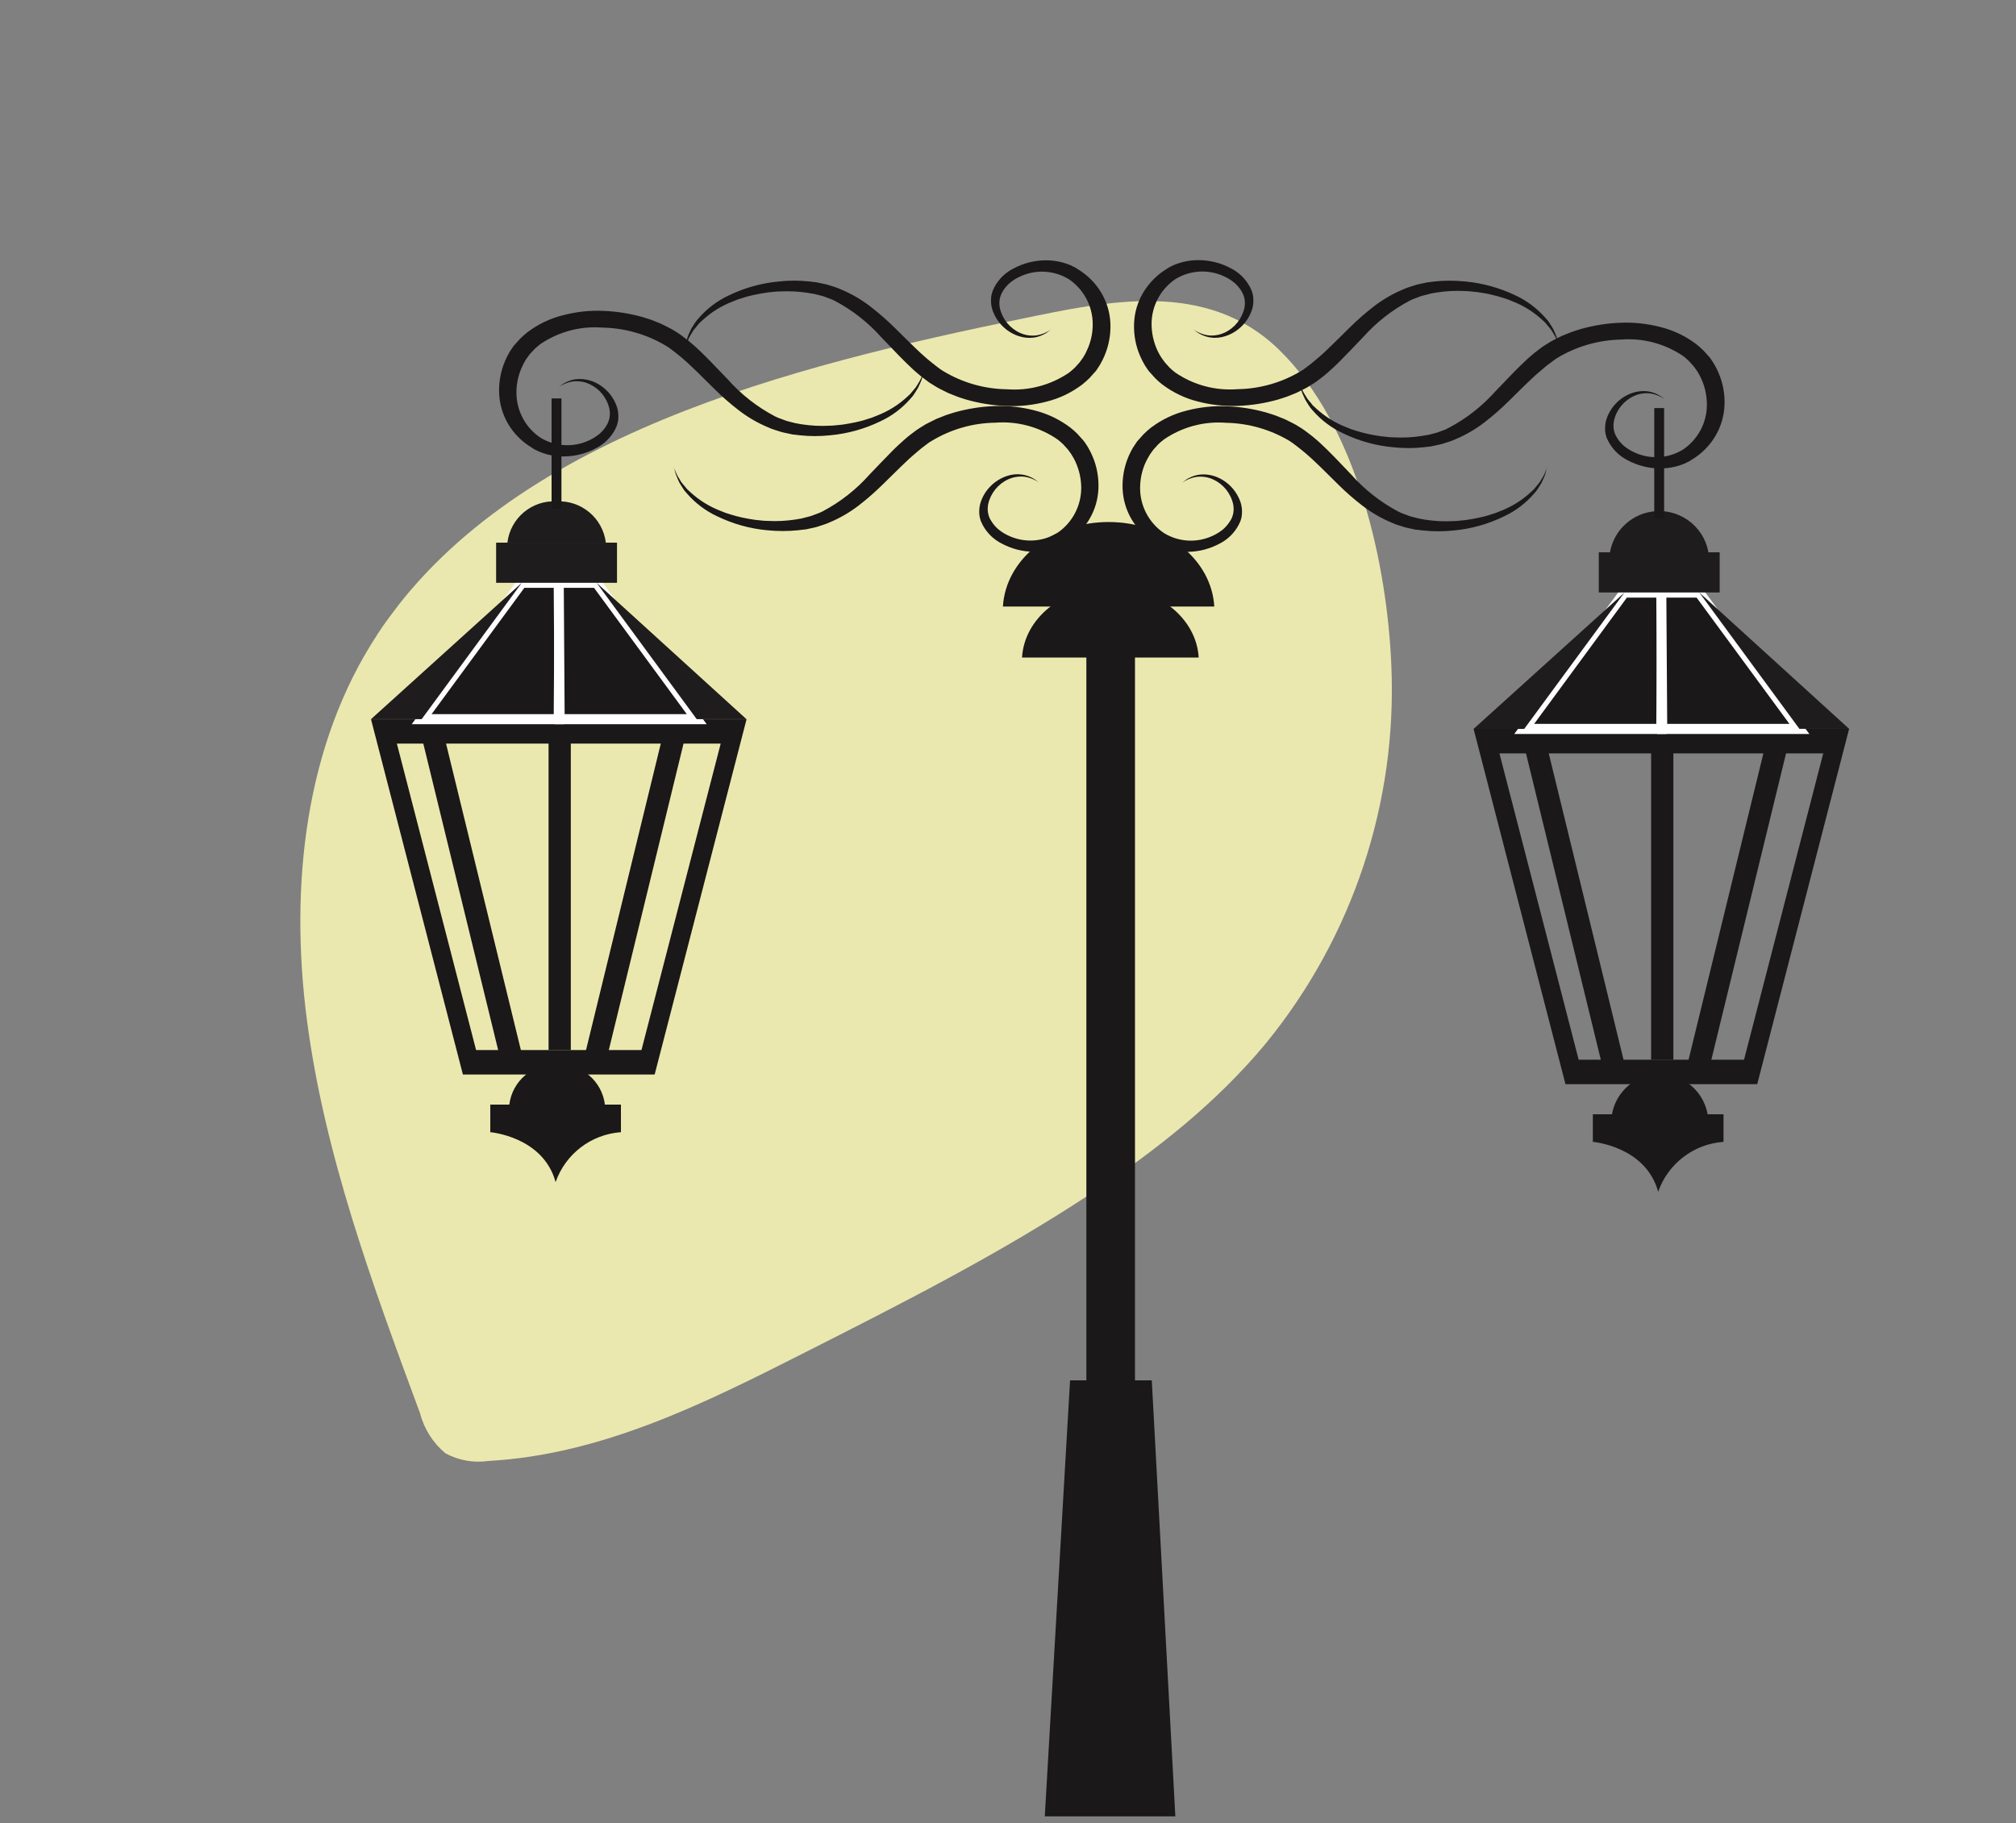 <?xml version="1.0" encoding="UTF-8"?><svg id="Layer_8" xmlns="http://www.w3.org/2000/svg" xmlns:xlink="http://www.w3.org/1999/xlink" viewBox="0 0 200.29 181.15"><rect x="0" y="0" width="200.29" height="181.15" fill="#808080" stroke="none"/><defs><style>.cls-1{fill:#ebe8af;}.cls-2{stroke:#fff;stroke-miterlimit:10;}.cls-2,.cls-3{fill:none;}.cls-4{fill:#1a1818;}.cls-5{fill:#1e1c1d;}.cls-6{clip-path:url(#clippath-1);}.cls-7{clip-path:url(#clippath);}</style><clipPath id="clippath"><rect class="cls-3" x="11.35" y="37.77" width="137.56" height="95.1" transform="translate(-36.23 97.98) rotate(-53)"/></clipPath><clipPath id="clippath-1"><rect class="cls-3" x="36.86" y="25.85" width="146.85" height="154.64"/></clipPath></defs><g id="Group_318"><g class="cls-7"><g id="Group_310"><path id="Path_2412" class="cls-1" d="M37.51,63.02c-7.2,10.93-8.76,24.94-7.02,38.31s6.51,26.31,11.25,39.12c.4,1.55,1.29,2.94,2.52,3.96,1.3.7,2.78.97,4.24.76,11.23-.62,21.37-5.67,31.17-10.63,9.74-4.93,19.51-9.87,28.58-15.85,6.48-4.27,12.63-9.11,17.54-15.05,8.6-10.55,13.03-23.89,12.44-37.49-.41-10-3.37-23.85-11.18-31.42-7.21-7-17.11-4.8-25.62-3.04-22.51,4.65-50.89,11.53-63.93,31.33"/></g></g></g><g id="Group_395"><path id="Path_2921" class="cls-4" d="M106.31,137.17l-2.51,43.31h12.97l-2.34-43.32h-8.12Z"/><rect id="Rectangle_925" class="cls-4" x="107.93" y="64.18" width="4.83" height="105.16"/><g id="Group_399"><g class="cls-6"><g id="Group_398"><path id="Path_2922" class="cls-4" d="M66.93,46.41l.3.71c.1.23.29.49.47.8.11.15.25.3.38.46.07.08.13.17.21.25l.26.24c.88.82,1.91,1.46,3.03,1.89l.5.2c.17.06.36.11.54.17.38.12.76.22,1.14.3.39.09.81.15,1.23.22.43.04.86.11,1.3.11.92.05,1.84,0,2.75-.14l.35-.06.17-.03h.05s-.03,0-.02,0h.02s.09-.03.09-.03l.74-.19c.25-.06.43-.16.65-.23.11-.04.21-.07.32-.12l.32-.15c1.76-.93,3.34-2.17,4.66-3.66.73-.75,1.46-1.54,2.25-2.33.19-.2.4-.39.61-.59s.42-.39.64-.58.44-.38.69-.56l.36-.27.09-.07.05-.03.09-.06.18-.12.37-.23c.13-.09.26-.16.4-.23.3-.15.6-.31.9-.45l.9-.36c.31-.11.62-.2.94-.3,1.28-.36,2.6-.57,3.92-.62,1.35-.05,2.7.09,4,.43,1.28.32,2.49.9,3.55,1.7.25.2.49.4.71.63.2.23.41.46.62.69l.04.05v.02s.04.04.04.04l.06.08.11.17c.08.11.15.23.22.35.15.26.28.52.4.8.44,1.01.64,2.11.6,3.22-.04,1.08-.35,2.13-.9,3.06-.57.96-1.36,1.76-2.32,2.34l-.18.11-.04.03s.03-.01-.06.04h-.02s-.07.05-.07.05l-.34.17c-.29.12-.58.22-.88.3-.56.14-1.14.21-1.72.19-1.07-.02-2.12-.3-3.06-.8-.82-.41-1.49-1.06-1.92-1.87-.04-.09-.09-.18-.13-.28-.01-.03-.02-.03-.04-.08l-.02-.06-.04-.13c-.03-.08-.05-.2-.07-.3s-.02-.19-.03-.29c-.02-.36.02-.73.13-1.08.4-1.23,1.36-2.2,2.58-2.62.48-.17,1-.23,1.51-.16.36.05.71.16,1.03.33.11.06.22.12.32.19.07.05.14.1.21.16.11.09.17.13.17.13l-.18-.12c-.07-.05-.15-.09-.23-.13-.11-.06-.22-.11-.33-.15-.32-.13-.66-.2-1-.21-.45-.01-.9.08-1.32.27-1.01.46-1.75,1.37-2,2.45-.06.29-.07.59-.02.88.02.07.03.15.05.22s.03.13.07.21l.05.12.03.06s.01.03.02.04l.13.21c.18.29.41.56.67.78.29.24.62.45.96.61,1.57.76,3.42.67,4.91-.25,1.48-1,2.36-2.67,2.37-4.45,0-.91-.2-1.81-.58-2.63-.09-.2-.2-.4-.32-.59-.06-.11-.13-.22-.21-.32l-.21-.29-.48-.53c-.18-.17-.36-.33-.56-.48-1.81-1.24-3.99-1.83-6.17-1.66-2.25.03-4.44.66-6.36,1.83l-.18.11h-.03s.03,0,.02,0l-.04.03-.08.06-.32.24c-.22.15-.42.33-.63.5s-.41.34-.61.52-.4.35-.59.54c-.78.73-1.53,1.5-2.31,2.25-.77.76-1.58,1.48-2.44,2.14-.88.68-1.84,1.24-2.86,1.67l-.38.16c-.13.05-.28.09-.41.14-.27.08-.56.19-.81.24l-.75.16-.09.02h-.09s-.05.01-.05.01l-.2.02-.4.05c-1.01.1-2.04.1-3.05,0-1.73-.16-3.41-.63-4.98-1.39-1.14-.53-2.16-1.3-2.99-2.25-.08-.1-.16-.19-.24-.28s-.13-.19-.19-.28c-.12-.18-.23-.35-.32-.51-.14-.28-.26-.57-.37-.86-.13-.48-.2-.73-.2-.73"/><path id="Path_2923" class="cls-4" d="M153.71,46.41l-.2.73c-.07.24-.22.52-.37.86-.09.16-.21.33-.32.51-.06.09-.12.19-.19.28s-.15.18-.24.28c-.83.95-1.84,1.72-2.99,2.25-1.56.76-3.25,1.23-4.97,1.39-1.01.11-2.04.11-3.05,0l-.4-.05-.2-.02h-.05s-.06-.01-.06-.01h-.02l-.09-.02-.75-.16c-.25-.05-.54-.16-.81-.24-.14-.05-.28-.08-.41-.14l-.38-.16c-1.02-.43-1.98-.99-2.86-1.67-.86-.66-1.68-1.38-2.44-2.14-.77-.75-1.52-1.52-2.3-2.25-.19-.19-.39-.36-.59-.54s-.4-.36-.61-.52-.41-.34-.63-.5l-.32-.24-.08-.06-.04-.03s.06.04.02.01h-.02s-.18-.13-.18-.13c-1.92-1.16-4.12-1.79-6.36-1.83-2.19-.17-4.36.42-6.17,1.66-.19.15-.38.31-.56.48l-.48.53-.21.29c-.08.1-.15.21-.21.32-.12.19-.22.39-.32.59-.39.82-.58,1.72-.58,2.63,0,1.78.89,3.45,2.36,4.45,1.49.92,3.34,1.01,4.91.25.35-.16.67-.37.97-.61.26-.23.49-.49.67-.78l.13-.21s.03-.05.02-.04l.03-.06.05-.12c.03-.08.04-.14.07-.21s.03-.15.05-.22c.05-.29.04-.59-.02-.88-.25-1.09-.99-1.99-2-2.45-.41-.19-.86-.28-1.32-.27-.34.01-.68.08-1,.21-.11.04-.23.09-.33.15-.08.04-.16.08-.23.13-.12.08-.18.12-.18.12l.16-.13c.07-.06.14-.11.21-.16.1-.07.21-.14.32-.19.32-.17.67-.28,1.03-.33.51-.06,1.02,0,1.51.16,1.22.42,2.17,1.39,2.58,2.62.11.35.15.71.13,1.08-.01.1-.02.19-.03.29s-.04.21-.07.3l-.04.13-.02.06c-.02.06-.02.06-.04.08-.04.09-.09.18-.13.28-.43.81-1.1,1.46-1.92,1.87-.94.5-1.99.78-3.06.8-.58.02-1.16-.05-1.73-.19-.3-.08-.6-.18-.88-.3l-.34-.16-.08-.04h-.02s-.04-.03-.06-.05l-.04-.03-.18-.11c-.95-.58-1.75-1.38-2.32-2.34-.55-.93-.86-1.98-.9-3.06-.04-1.1.16-2.2.6-3.22.12-.27.25-.54.4-.8.07-.12.15-.24.23-.35l.11-.17.06-.08.03-.04v-.02s.05-.05.05-.05l.62-.69c.22-.22.46-.43.71-.63,1.06-.8,2.26-1.38,3.55-1.7,1.3-.34,2.65-.49,4-.43,1.33.05,2.65.26,3.92.62.31.1.62.19.93.3l.9.36c.3.14.6.3.9.45.14.07.27.15.4.23l.37.23.18.12.08.06.05.03.09.07.36.27c.25.18.47.37.69.56s.44.38.64.58.42.39.61.59c.79.78,1.52,1.58,2.25,2.33,1.32,1.49,2.9,2.73,4.66,3.66l.32.15c.11.05.21.08.32.12.22.07.4.17.65.23l.74.19.09.02h.02s-.02,0-.02,0h.05s.17.04.17.04l.35.06c.91.14,1.83.19,2.75.14.45,0,.88-.08,1.3-.11.42-.07.83-.13,1.23-.22s.78-.17,1.14-.3c.18-.06.36-.11.54-.17l.5-.2c1.12-.43,2.15-1.07,3.03-1.89.09-.08.18-.17.26-.24s.14-.17.21-.25c.13-.16.27-.32.38-.46.18-.31.37-.57.47-.8.2-.46.3-.71.3-.71"/><path id="Path_2924" class="cls-4" d="M154.87,34.27s-.1-.25-.3-.71c-.1-.23-.29-.49-.47-.8-.11-.15-.25-.3-.38-.46-.07-.08-.13-.17-.21-.25l-.26-.24c-.88-.82-1.91-1.46-3.03-1.89l-.5-.2c-.18-.06-.36-.11-.54-.17-.36-.12-.75-.2-1.14-.3s-.81-.15-1.23-.22c-.43-.04-.86-.11-1.3-.11-.92-.05-1.84,0-2.75.14l-.35.06-.18.03h-.05s.03,0,.01.01h-.02s-.09.03-.09.03l-.74.19c-.25.06-.43.15-.65.23-.11.04-.21.07-.32.12l-.32.15c-1.76.93-3.34,2.17-4.66,3.66-.73.75-1.46,1.54-2.25,2.33-.19.2-.4.39-.61.59s-.42.39-.64.58-.44.38-.69.56l-.36.27-.09.07-.05.03-.08.06-.18.11-.37.23c-.13.09-.26.16-.4.23-.3.15-.6.31-.9.45l-.9.36c-.31.11-.62.2-.93.3-1.28.36-2.6.57-3.92.62-1.35.05-2.7-.09-4-.43-1.29-.32-2.49-.9-3.55-1.7-.25-.2-.49-.4-.71-.63l-.62-.69s-.06-.07-.04-.05v-.02s-.04-.04-.04-.04l-.06-.08-.11-.17c-.08-.11-.15-.23-.22-.35-.15-.26-.28-.52-.4-.8-.44-1.01-.64-2.11-.6-3.22.04-1.08.35-2.13.9-3.06.57-.96,1.36-1.76,2.31-2.35l.18-.11.04-.03s-.03.01.06-.04h.02s.09-.05.09-.05l.34-.17c.29-.12.58-.22.88-.3.56-.14,1.14-.21,1.72-.19,1.07.02,2.12.3,3.06.8.82.41,1.49,1.07,1.92,1.88.04.09.09.18.13.28.01.03.01.03.04.08l.02.07.04.13c.03.09.05.2.07.3s.02.19.03.29c.02.36-.02.73-.13,1.08-.4,1.23-1.36,2.2-2.58,2.62-.48.17-1,.23-1.51.16-.36-.05-.71-.16-1.03-.33-.11-.06-.22-.12-.32-.19-.07-.05-.15-.1-.21-.16l-.17-.13s.06.04.18.12c.07.05.15.09.23.13.11.06.22.11.33.15.32.13.66.2,1,.21.45.01.9-.08,1.32-.27,1.01-.46,1.75-1.37,2-2.45.06-.29.07-.59.02-.88-.01-.07-.03-.15-.05-.22s-.03-.13-.07-.21l-.05-.12-.03-.06s-.02-.03-.02-.04l-.12-.21c-.18-.29-.41-.56-.67-.78-.29-.24-.62-.45-.96-.61-1.57-.76-3.42-.67-4.91.25-1.47,1-2.36,2.67-2.36,4.45,0,.91.2,1.81.58,2.63.09.2.2.4.32.59.06.11.13.21.21.31l.21.29.48.53c.18.17.36.33.56.48,1.81,1.24,3.99,1.82,6.17,1.65,2.24-.03,4.44-.66,6.36-1.83l.18-.11h.02s-.03,0-.02,0l.04-.03.08-.06.32-.24c.22-.15.42-.33.63-.5s.41-.34.61-.52.4-.35.59-.54c.78-.73,1.53-1.5,2.3-2.25.77-.76,1.58-1.48,2.44-2.14.88-.68,1.84-1.24,2.86-1.67l.38-.16c.13-.05.27-.09.41-.14.27-.08.56-.19.81-.24l.75-.16.09-.02h.02s.09-.02.06-.01h.05s.2-.03.2-.03l.4-.05c1.01-.11,2.03-.1,3.05,0,1.73.16,3.42.63,4.99,1.38,1.14.53,2.16,1.3,2.99,2.25.08.1.16.19.24.28s.13.19.19.28c.12.18.23.35.32.51.14.28.26.57.37.86l.2.73"/><path id="Path_2925" class="cls-4" d="M68.1,34.27s.07-.26.2-.73c.07-.24.22-.52.37-.86.09-.16.21-.33.32-.51.06-.09.12-.19.19-.28l.24-.28c.82-.95,1.84-1.72,2.98-2.25,1.56-.76,3.25-1.23,4.98-1.39,1.01-.11,2.04-.11,3.05,0l.4.05.2.02h.05s.06.02.06.02h.02l.09.02.75.16c.25.05.54.16.81.24.14.05.28.09.41.14l.38.16c1.02.43,1.98.99,2.86,1.67.86.66,1.68,1.38,2.45,2.14.77.75,1.52,1.52,2.3,2.25.19.19.39.36.59.54s.4.36.61.52.41.34.63.5l.32.24.08.06.04.03s-.06-.04-.02-.01h.02s.19.13.19.13c1.92,1.17,4.12,1.8,6.37,1.83,2.19.17,4.36-.42,6.17-1.65.19-.15.38-.31.56-.48l.48-.53.21-.29c.08-.1.15-.21.21-.31.12-.19.22-.39.31-.59.39-.82.59-1.72.58-2.63,0-1.78-.89-3.45-2.36-4.45-1.48-.91-3.33-1.01-4.9-.25-.35.16-.67.36-.97.61-.26.23-.49.49-.67.78l-.12.21s-.03.05-.03.04l-.02.06-.05.12c-.03.08-.04.14-.07.21s-.03.15-.05.22c-.05.29-.04.59.02.88.25,1.08.99,1.99,2,2.45.41.19.86.28,1.32.27.34-.01.68-.08,1-.21.11-.04.22-.09.33-.15.08-.04.16-.08.23-.13.12-.08.18-.12.18-.12l-.16.13c-.07.06-.14.11-.21.16-.1.07-.21.14-.32.19-.32.17-.67.28-1.03.33-.51.06-1.02,0-1.5-.16-1.23-.42-2.18-1.39-2.59-2.62-.11-.35-.15-.71-.13-1.08.01-.1.01-.19.03-.29s.04-.21.07-.3l.04-.13.02-.07c.02-.05.02-.05.04-.08.04-.09.09-.18.13-.28.43-.81,1.1-1.46,1.92-1.87.94-.5,1.99-.78,3.06-.8.58-.02,1.16.05,1.72.19.3.08.6.18.88.3l.34.17.09.04h.02c.09.06.04.03.06.05l.04.03.18.11c.95.58,1.75,1.38,2.32,2.34.55.93.86,1.98.9,3.06.04,1.1-.16,2.2-.6,3.22-.12.28-.25.54-.4.8-.07.12-.14.24-.22.35l-.11.17-.06.08-.03.04v.02s-.05.05-.05.05c-.2.23-.41.46-.62.69-.22.22-.46.43-.71.63-1.06.8-2.26,1.38-3.55,1.7-1.3.34-2.65.49-4,.43-1.33-.05-2.65-.26-3.92-.62-.31-.1-.63-.19-.93-.3l-.9-.36c-.3-.14-.6-.3-.9-.45-.14-.07-.27-.15-.4-.23l-.37-.23-.18-.11-.09-.06-.04-.03-.09-.07-.36-.27c-.25-.18-.47-.37-.69-.56s-.44-.38-.64-.58-.42-.39-.61-.59c-.79-.78-1.52-1.58-2.25-2.32-1.32-1.49-2.89-2.73-4.65-3.66l-.32-.15c-.11-.05-.21-.08-.32-.12-.22-.07-.4-.17-.65-.23l-.74-.19-.09-.02h-.03s.02,0,.02,0h-.05l-.17-.03-.35-.06c-.91-.14-1.83-.19-2.75-.14-.45,0-.88.07-1.3.11-.42.07-.84.13-1.23.22s-.78.17-1.14.3c-.18.06-.37.11-.54.17l-.5.2c-1.12.43-2.15,1.07-3.03,1.89l-.26.24c-.08.08-.14.17-.21.25-.13.16-.27.32-.38.46-.18.31-.37.57-.47.8-.2.46-.3.71-.3.71"/><path id="Path_2926" class="cls-4" d="M91.78,36.94s-.07.26-.2.73c-.07.24-.22.52-.37.86-.09.16-.2.33-.32.52-.06.09-.12.19-.19.28s-.16.18-.24.28c-.83.95-1.84,1.72-2.99,2.25-1.56.76-3.25,1.23-4.98,1.39-1.01.11-2.03.11-3.05,0l-.4-.05-.2-.02h-.05s-.04-.01-.07-.02h-.02l-.09-.02-.75-.16c-.25-.05-.54-.16-.81-.24-.14-.05-.28-.09-.41-.14l-.38-.16c-1.02-.43-1.98-.99-2.86-1.67-.86-.66-1.68-1.38-2.44-2.14-.77-.75-1.52-1.52-2.3-2.25-.19-.19-.39-.36-.59-.54s-.4-.36-.61-.52-.41-.34-.63-.5l-.32-.24-.08-.06-.04-.03s.06.04.02.01h-.03s-.18-.12-.18-.12c-1.92-1.16-4.12-1.79-6.36-1.83-2.19-.17-4.36.42-6.17,1.65-.19.15-.38.31-.56.48l-.49.53-.21.29c-.08.1-.15.2-.21.31-.12.19-.22.39-.31.59-.39.82-.59,1.72-.58,2.63,0,1.78.89,3.45,2.37,4.45,1.48.91,3.33,1.01,4.9.25.35-.16.67-.37.97-.61.26-.23.49-.49.67-.78l.12-.21s.03-.05.02-.04l.03-.06.05-.12c.03-.08.04-.14.07-.21s.03-.15.05-.22c.05-.29.04-.59-.02-.88-.25-1.09-.99-1.99-2-2.45-.41-.19-.86-.28-1.32-.27-.34.01-.68.08-1,.21-.11.04-.23.09-.33.15-.08.04-.16.08-.23.13l-.18.12.17-.13c.07-.06.14-.11.21-.16.1-.07.21-.14.32-.19.32-.17.67-.28,1.03-.33.51-.06,1.02,0,1.51.16,1.22.42,2.18,1.39,2.58,2.62.11.35.15.71.13,1.08-.01.1-.01.19-.03.29s-.04.21-.07.3l-.04.13-.02.06c-.02.06-.02.06-.03.08-.05.09-.09.18-.13.28-.43.81-1.1,1.46-1.92,1.87-.94.5-1.99.78-3.06.8-.58.02-1.16-.05-1.72-.19-.3-.08-.6-.18-.88-.3l-.34-.17-.09-.04h-.02c-.09-.06-.04-.03-.06-.05l-.04-.03-.18-.11c-.95-.58-1.75-1.38-2.32-2.34-.54-.93-.85-1.98-.89-3.06-.04-1.1.16-2.2.6-3.22.12-.28.25-.54.4-.8.07-.12.14-.24.22-.35l.11-.16.06-.08.03-.04v-.02s.05-.05.05-.05c.2-.23.41-.46.62-.69.23-.22.46-.43.71-.63,1.06-.8,2.26-1.38,3.55-1.7,1.3-.34,2.65-.49,4-.43,1.33.05,2.64.26,3.92.62.31.1.63.19.93.3l.9.37c.3.14.6.3.9.45.14.07.27.15.4.23l.37.23.18.12.08.06.04.03.09.07.36.27c.25.18.47.37.69.56s.44.38.64.58.42.39.61.59c.79.78,1.52,1.58,2.25,2.32,1.32,1.49,2.9,2.73,4.66,3.66l.32.15c.11.05.21.08.32.12.22.07.41.17.65.23l.74.19.09.02h.02s-.06,0-.01,0h.04s.17.04.17.04l.35.06c.91.14,1.83.19,2.75.14.45,0,.88-.08,1.31-.11.42-.07.83-.13,1.23-.22s.78-.17,1.14-.3c.18-.06.36-.11.54-.17l.5-.2c1.12-.43,2.15-1.07,3.03-1.89l.26-.24c.08-.09.14-.17.21-.25.13-.16.27-.31.38-.46.18-.31.37-.57.47-.8.2-.46.3-.71.3-.71"/><path id="Path_2927" class="cls-4" d="M129.11,38.13s.07.26.2.73c.07.24.22.52.37.86.09.16.21.33.32.52.06.09.12.19.19.28s.15.18.24.28c.83.95,1.85,1.72,2.99,2.25,1.56.76,3.25,1.23,4.98,1.39,1.01.11,2.03.11,3.05,0l.4-.05.2-.02h.05s.04-.01.07-.02h.02s.09-.02.09-.02l.75-.16c.25-.05.54-.16.81-.24.13-.05.28-.08.41-.14l.38-.16c1.02-.43,1.98-.99,2.86-1.67.86-.66,1.67-1.38,2.44-2.14.77-.75,1.52-1.52,2.31-2.25.19-.19.39-.36.6-.54s.4-.35.61-.52.41-.34.63-.49l.32-.24.08-.06.04-.03s-.06.04-.02.01h.02s.19-.13.19-.13c1.92-1.16,4.12-1.79,6.36-1.83,2.19-.17,4.36.42,6.17,1.65.19.15.38.31.55.48l.48.53.21.29c.08.1.15.21.21.31.12.19.22.39.31.59.39.82.58,1.72.58,2.63,0,1.78-.89,3.45-2.37,4.45-1.48.91-3.33,1.01-4.9.25-.35-.16-.67-.37-.97-.61-.26-.23-.49-.49-.67-.78l-.12-.21s-.03-.05-.02-.04l-.03-.06-.05-.12c-.03-.08-.04-.14-.07-.21s-.03-.15-.05-.22c-.05-.29-.04-.59.02-.88.25-1.09.99-1.99,2-2.45.41-.19.86-.28,1.31-.27.34.01.68.08,1,.21.11.04.23.09.33.15.08.04.16.08.23.13l.18.12-.16-.13c-.07-.06-.14-.11-.21-.15-.1-.07-.21-.14-.32-.19-.32-.17-.67-.28-1.03-.33-.51-.06-1.02,0-1.5.16-1.22.42-2.18,1.39-2.58,2.62-.11.35-.15.71-.13,1.08,0,.09.01.19.03.29s.04.21.07.3l.04.13.02.06s.02.06.04.08c.04.09.09.18.13.27.43.81,1.1,1.46,1.92,1.87.94.5,1.99.78,3.06.8.58.02,1.16-.05,1.73-.19.3-.08.6-.18.88-.3l.34-.17.09-.04h.02s.04-.03.06-.05l.04-.03.18-.11c.95-.58,1.75-1.38,2.31-2.34.55-.93.86-1.98.9-3.07.04-1.1-.16-2.2-.6-3.21-.11-.28-.25-.54-.4-.8-.07-.12-.14-.24-.22-.35l-.11-.17-.06-.08-.03-.04v-.02s-.05-.05-.05-.05c-.21-.23-.41-.46-.62-.69-.23-.22-.46-.43-.71-.63-1.06-.8-2.26-1.38-3.55-1.7-1.3-.34-2.65-.49-4-.43-1.33.05-2.64.26-3.92.62-.31.1-.63.19-.93.3l-.9.36c-.3.14-.6.3-.9.45-.14.07-.27.14-.4.23l-.37.23-.18.11-.09.06-.05.03-.09.07-.36.27c-.25.18-.47.37-.69.56s-.44.38-.64.58-.42.39-.61.59c-.79.78-1.52,1.58-2.25,2.32-1.32,1.49-2.9,2.73-4.66,3.66l-.32.16c-.11.05-.21.08-.32.12-.22.07-.4.17-.65.23l-.74.19-.09.02h-.02s.06,0,.01,0h-.04s-.18.03-.18.03l-.35.06c-.91.14-1.83.19-2.75.14-.45,0-.88-.08-1.3-.11-.42-.07-.84-.13-1.23-.22s-.78-.18-1.14-.3c-.18-.06-.36-.11-.54-.17l-.5-.2c-1.12-.43-2.15-1.07-3.04-1.89-.09-.08-.17-.17-.26-.24s-.14-.17-.21-.25c-.13-.16-.27-.31-.38-.46-.18-.31-.37-.57-.47-.8-.19-.46-.3-.71-.3-.71"/><path id="Path_2928" class="cls-4" d="M120.64,60.27c-.27-4.68-4.87-8.4-10.5-8.4s-10.23,3.73-10.5,8.4h21Z"/><path id="Path_2929" class="cls-4" d="M119.09,65.34c-.22-3.91-4.07-7.02-8.78-7.02s-8.55,3.11-8.77,7.02h17.55Z"/><path id="Path_2930" class="cls-4" d="M36.86,71.47l9.13,35.3h19.05l9.13-35.3h-37.31ZM63.73,104.34h-16.43l-7.87-30.45h32.17l-7.87,30.45Z"/><rect id="Rectangle_926" class="cls-4" x="54.5" y="72.76" width="2.21" height="31.58"/><path id="Path_2931" class="cls-4" d="M49.68,105.11l-7.8-31.94,2.16-.41,7.8,31.95-2.16.41Z"/><path id="Path_2932" class="cls-4" d="M60.25,105.3l7.79-31.95-2.16-.41-7.79,31.94,2.15.41Z"/><path id="Path_2933" class="cls-4" d="M41.89,71.46l9.95-13.55h3.76l-.09,13.55h-13.62Z"/><path id="Path_2934" class="cls-2" d="M41.89,71.46l9.95-13.55h3.76l-.09,13.55h-13.62Z"/><path id="Path_2935" class="cls-4" d="M69.22,71.46l-9.95-13.55h-3.76l.09,13.55h13.62Z"/><path id="Path_2936" class="cls-2" d="M69.22,71.46l-9.95-13.55h-3.76l.09,13.55h13.62Z"/><path id="Path_2937" class="cls-5" d="M36.86,71.46l14.98-13.55-9.95,13.55h-5.03Z"/><path id="Path_2938" class="cls-5" d="M59.27,57.91l14.89,13.55h-4.94l-9.95-13.55Z"/><rect id="Rectangle_927" class="cls-5" x="49.29" y="53.92" width="12.01" height="3.99"/><path id="Path_2939" class="cls-5" d="M60.19,53.92c-.3-2.44-2.44-4.23-4.89-4.1-2.46-.14-4.6,1.66-4.89,4.1h9.78Z"/><path id="Path_2940" class="cls-4" d="M60.1,109.77c-.29-2.37-2.36-4.11-4.75-3.99-2.39-.13-4.46,1.61-4.75,3.99h9.5Z"/><rect id="Rectangle_928" class="cls-4" x="54.8" y="39.59" width=".98" height="10.98"/><path id="Path_2941" class="cls-4" d="M48.71,109.76v2.74s5.25.43,6.49,4.96c.98-2.8,3.53-4.75,6.49-4.96v-2.74h-12.97Z"/><path id="Path_2942" class="cls-4" d="M146.4,72.42l9.13,35.31h19.05l9.13-35.31h-37.31ZM173.27,105.3h-16.43l-7.87-30.44h32.17l-7.87,30.44Z"/><rect id="Rectangle_929" class="cls-4" x="164.04" y="73.72" width="2.21" height="31.58"/><path id="Path_2943" class="cls-4" d="M159.23,106.07l-7.8-31.94,2.16-.41,7.8,31.95-2.16.41Z"/><path id="Path_2944" class="cls-4" d="M169.79,106.25l7.79-31.95-2.15-.41-7.8,31.94,2.16.41Z"/><path id="Path_2945" class="cls-4" d="M151.43,72.43l9.95-13.55h3.76l-.09,13.55h-13.62Z"/><path id="Path_2946" class="cls-2" d="M151.43,72.43l9.95-13.55h3.76l-.09,13.55h-13.62Z"/><path id="Path_2947" class="cls-4" d="M178.77,72.43l-9.96-13.55h-3.76l.09,13.55h13.63Z"/><path id="Path_2948" class="cls-2" d="M178.77,72.43l-9.96-13.55h-3.76l.09,13.55h13.63Z"/><path id="Path_2949" class="cls-5" d="M146.4,72.43l14.99-13.55-9.96,13.55h-5.03Z"/><path id="Path_2950" class="cls-5" d="M168.82,58.87l14.89,13.55h-4.94l-9.95-13.55Z"/><rect id="Rectangle_930" class="cls-5" x="158.84" y="54.88" width="12.01" height="3.99"/><path id="Path_2951" class="cls-5" d="M169.73,54.88c-.48-2.7-3.05-4.5-5.76-4.02-2.05.36-3.66,1.97-4.02,4.02h9.78Z"/><path id="Path_2952" class="cls-4" d="M169.65,110.72c-.46-2.62-2.96-4.38-5.58-3.92-2,.35-3.57,1.92-3.92,3.92h9.5Z"/><rect id="Rectangle_931" class="cls-4" x="164.35" y="40.55" width=".98" height="10.98"/><path id="Path_2953" class="cls-4" d="M158.25,110.72v2.74s5.25.43,6.49,4.96c.98-2.8,3.53-4.75,6.49-4.96v-2.74h-12.97Z"/></g></g></g></g></svg>